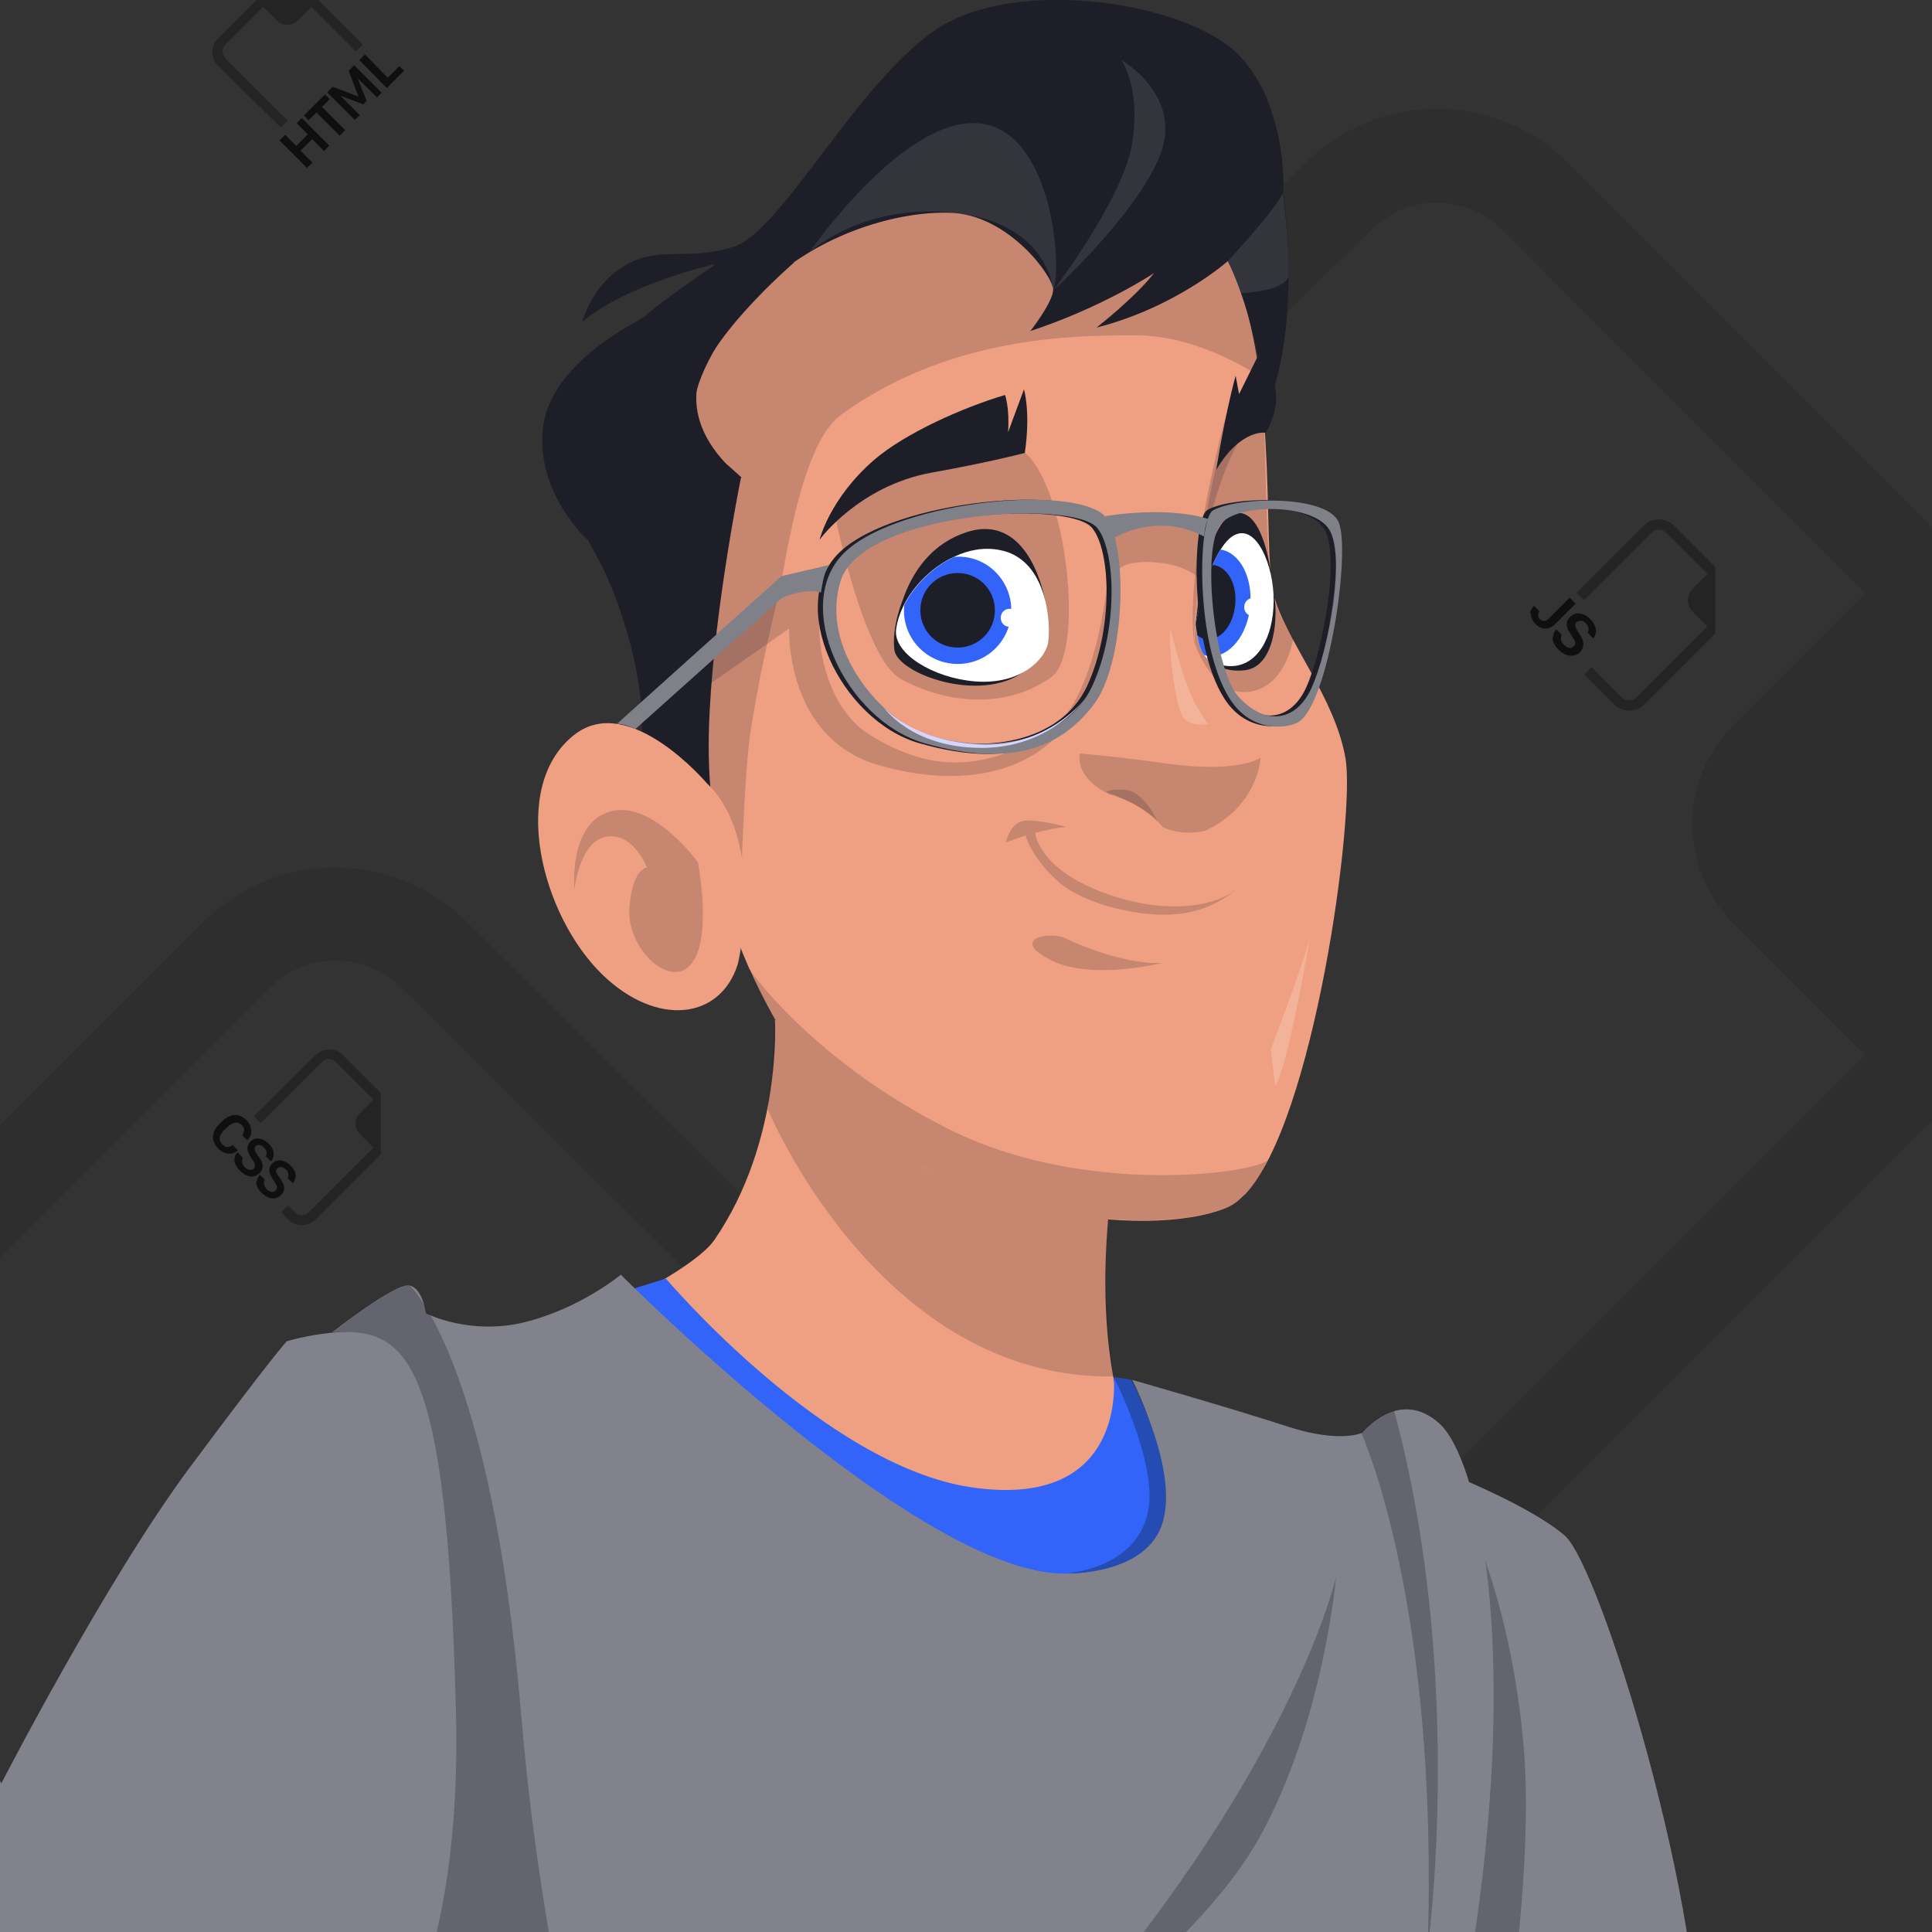 <?xml version="1.0" encoding="utf-8"?>
<!-- Generator: Adobe Illustrator 26.5.0, SVG Export Plug-In . SVG Version: 6.00 Build 0)  -->
<svg version="1.1" id="Layer_1" xmlns="http://www.w3.org/2000/svg" xmlns:xlink="http://www.w3.org/1999/xlink" x="0px" y="0px"
	 viewBox="0 0 450 450" style="enable-background:new 0 0 450 450;" xml:space="preserve">
<rect x="0" y="0" width="450" height="450" fill="#333333" stroke="none"/>
<style type="text/css">
	.st0{opacity:0.1;fill-rule:evenodd;clip-rule:evenodd;fill:#000005;enable-background:new    ;}
	.st1{opacity:0.7;fill-rule:evenodd;clip-rule:evenodd;fill:#000005;enable-background:new    ;}
	.st2{clip-path:url(#SVGID_00000183930213686775166310000012155960032925405616_);}
	.st3{fill:#82828C;}
	.st4{opacity:0.3;fill:#1E1E28;enable-background:new    ;}
	.st5{fill:#F0A082;}
	.st6{fill:#3264FA;}
	.st7{opacity:0.2;fill:#1E1E28;enable-background:new    ;}
	.st8{fill:#1E1E28;}
	.st9{fill:#FFFFFF;}
	.st10{opacity:0.83;fill:url(#SVGID_00000062178784975863519000000011537121387343701911_);enable-background:new    ;}
	.st11{fill:#244CB2;}
	.st12{opacity:0.1;fill:#FFFFFF;enable-background:new    ;}
	.st13{fill:#808089;}
	.st14{fill:#D4D6FF;}
	.st15{opacity:0.2;fill:#FFFFFF;enable-background:new    ;}
	.st16{opacity:0.3;fill-rule:evenodd;clip-rule:evenodd;fill:#000005;enable-background:new    ;}
</style>
<path class="st0" d="M450,261.1L303.9,407.2c-17,17-44.5,17-61.6,0l-61.6-61.5l15.4-15.4l61.5,61.5c8.5,8.5,22.3,8.5,30.7,0
	l146.1-146.1L403.7,215c-12.7-12.7-12.7-33.4,0-46.1l30.7-30.7L350,53.6c-8.5-8.5-22.3-8.5-30.7,0l-122,119.6l-15.4-15.4l122-119.7
	c17-17,44.5-17,61.5,0l84.6,84.6V261.1L450,261.1z"/>
<path class="st0" d="M-98.8,360.9L47.3,214.8c17-17,44.5-17,61.5,0l74.4,73.9L167.9,304l-74.4-73.9c-8.5-8.5-22.3-8.5-30.7,0
	L-83.4,376.3l30.7,30.7c12.7,12.7,12.7,33.4,0,46.1l-30.8,30.7l84.6,84.6c8.5,8.5,22.3,8.5,30.7,0L170.2,430l15.4,15.4L47.3,583.9
	c-17,17-44.5,17-61.5,0l-84.6-84.6V360.9z"/>
<path class="st1" d="M55.3,268.4c-0.5,0.5-0.7,1.2-0.7,1.9c0,0.4,0.2,0.8,0.4,1.2c0.2,0.4,0.5,0.8,0.9,1.2c0.5,0.5,1.1,0.9,1.6,1.1
	s1.1,0.3,1.6,0.2c0.5-0.1,0.9-0.4,1.3-0.7c0.4-0.4,0.6-0.7,0.7-1.1c0.1-0.4,0.1-0.8,0-1.2c-0.1-0.4-0.3-0.9-0.6-1.2l-0.8-1.2
	c-0.2-0.3-0.3-0.6-0.4-0.9c0-0.3,0.1-0.5,0.2-0.7c0.2-0.2,0.6-0.4,0.9-0.3c0.4,0,0.7,0.2,1.1,0.6c0.2,0.2,0.4,0.5,0.5,0.7
	s0.1,0.4,0.1,0.7c0,0.2-0.1,0.4-0.2,0.6l1.2,1.2c0.3-0.3,0.5-0.8,0.6-1.2c0.1-0.5,0-1-0.1-1.4c-0.2-0.6-0.6-1.1-1-1.5
	c-0.5-0.5-1-0.8-1.5-1s-1-0.3-1.5-0.2c-0.5,0.1-0.9,0.3-1.3,0.7c-0.3,0.3-0.5,0.7-0.6,1c-0.1,0.4-0.1,0.7,0,1.1s0.3,0.8,0.5,1.2
	l0.8,1.2c0.3,0.4,0.4,0.8,0.4,1c0,0.3-0.1,0.6-0.3,0.8c-0.2,0.2-0.4,0.3-0.6,0.3s-0.5,0-0.7-0.1c-0.3-0.1-0.5-0.3-0.8-0.5
	c-0.2-0.2-0.3-0.4-0.4-0.6c-0.1-0.2-0.2-0.4-0.2-0.6c-0.1-0.4,0-0.7,0.2-1C56.5,269.6,55.3,268.4,55.3,268.4L55.3,268.4z M53,262.5
	c0.4-0.4,0.8-0.7,1.2-0.8c0.3-0.2,0.7-0.2,1.1-0.2c0.4,0.1,0.7,0.3,1,0.5c0.2,0.2,0.4,0.5,0.5,0.8s0.1,0.6,0,0.8
	c-0.1,0.3-0.2,0.6-0.4,0.8l1.2,1.2l0.1-0.1c0.6-0.6,0.9-1.4,0.8-2.3c0-0.4-0.2-0.8-0.3-1.2c-0.2-0.4-0.5-0.8-0.8-1.1
	c-0.6-0.6-1.2-0.9-1.8-1.1s-1.3-0.1-1.9,0.1c-0.6,0.2-1.3,0.6-1.9,1.2l-0.8,0.8c-0.6,0.6-1,1.2-1.2,1.9c-0.2,0.6-0.3,1.3-0.1,1.9
	s0.5,1.2,1.1,1.8c0.5,0.5,1,0.8,1.5,1s1.1,0.2,1.6,0.2c0.5-0.1,1-0.3,1.4-0.7l0.1-0.1l-1.2-1.2c-0.2,0.2-0.5,0.3-0.8,0.4
	s-0.6,0.1-0.8,0c-0.3-0.1-0.6-0.3-0.8-0.5c-0.3-0.3-0.5-0.6-0.6-1s0-0.8,0.1-1.1c0.2-0.4,0.5-0.8,0.8-1.2L53,262.5L53,262.5
	L53,262.5z M60,274.5c0.1-0.3,0.3-0.6,0.5-0.9l1.2,1.2c-0.2,0.3-0.3,0.7-0.2,1c0,0.2,0.1,0.4,0.2,0.6c0.1,0.2,0.3,0.4,0.4,0.6
	c0.3,0.3,0.5,0.4,0.8,0.5c0.2,0.1,0.5,0.1,0.7,0.1s0.4-0.2,0.6-0.3c0.2-0.2,0.3-0.5,0.3-0.8s-0.2-0.6-0.4-1l-0.8-1.2
	c-0.2-0.4-0.4-0.8-0.5-1.2c-0.1-0.4-0.1-0.8,0-1.1c0.1-0.4,0.3-0.7,0.6-1c0.4-0.4,0.8-0.6,1.3-0.7s1,0,1.5,0.2s1,0.5,1.5,1
	s0.8,1,1,1.5s0.2,1,0.1,1.4c-0.1,0.5-0.3,0.9-0.6,1.2l-1.2-1.2c0.1-0.2,0.2-0.4,0.2-0.6s0-0.5-0.1-0.7c-0.1-0.3-0.3-0.5-0.5-0.7
	c-0.3-0.3-0.7-0.5-1.1-0.6c-0.3,0-0.7,0.1-0.9,0.3c-0.2,0.2-0.3,0.4-0.3,0.7s0.2,0.6,0.4,0.9l0.8,1.2c0.3,0.4,0.5,0.8,0.6,1.2
	c0.1,0.4,0.1,0.8,0,1.2s-0.3,0.7-0.7,1.1c-0.4,0.4-0.8,0.6-1.3,0.7s-1.1,0-1.6-0.2s-1.1-0.6-1.6-1.1c-0.4-0.4-0.7-0.8-0.9-1.2
	c-0.2-0.4-0.3-0.8-0.4-1.2C59.8,275.2,59.9,274.9,60,274.5z"/>
<path class="st1" d="M70.3,27.5l6.4,6.4l-1.2,1.3l-2.8-2.8L70,35.1l2.8,2.8l-1.3,1.2l-6.4-6.4l1.3-1.3L69,34l2.7-2.7l-2.6-2.6
	L70.3,27.5L70.3,27.5z M75,24.9l5.4,5.4l-1.3,1.3l-5.4-5.4L71.9,28l-1.1-1.1l4.9-4.9l1.1,1.1L75,24.9z M83.8,26.8l-4.3-4.3l0.1-0.1
	l5,1.9l0.8-0.8l-2-5l0.1-0.1l4.3,4.3l1.1-1.1l-6.4-6.4l-1.3,1.3l2.3,6l0,0l-6-2.3l-1.3,1.3l6.4,6.4C82.7,27.9,83.8,26.8,83.8,26.8z
	 M90.3,18.1l2.7-2.7l1.1,1.1l-4,4L83.7,14l1.3-1.3L90.3,18.1L90.3,18.1z"/>
<path class="st1" d="M361.9,147.6c0.1-0.4,0.3-0.7,0.6-1l1.3,1.3c-0.2,0.3-0.3,0.7-0.2,1.1c0,0.2,0.1,0.4,0.2,0.6
	c0.1,0.2,0.3,0.4,0.5,0.6c0.3,0.3,0.6,0.5,0.8,0.6c0.2,0.1,0.5,0.1,0.8,0.1c0.2,0,0.5-0.2,0.7-0.4s0.3-0.5,0.3-0.8s-0.2-0.7-0.5-1.1
	l-0.8-1.3c-0.3-0.4-0.5-0.8-0.6-1.3c-0.1-0.4-0.1-0.8,0-1.2s0.4-0.8,0.7-1.1c0.4-0.4,0.9-0.7,1.4-0.8s1.1,0,1.7,0.2s1.1,0.6,1.6,1.1
	s0.9,1.1,1.1,1.6s0.3,1.1,0.2,1.6c-0.1,0.5-0.3,0.9-0.6,1.3l-1.3-1.3c0.1-0.2,0.2-0.4,0.2-0.7s0-0.5-0.1-0.7
	c-0.1-0.3-0.3-0.5-0.5-0.8c-0.4-0.4-0.8-0.6-1.2-0.6s-0.7,0.1-1,0.3c-0.2,0.2-0.3,0.5-0.3,0.8c0.1,0.4,0.2,0.7,0.4,1l0.8,1.3
	c0.3,0.5,0.5,0.9,0.6,1.4c0.1,0.4,0.1,0.9,0,1.3c-0.1,0.4-0.3,0.8-0.7,1.2c-0.4,0.4-0.9,0.7-1.5,0.8s-1.2,0-1.7-0.2
	c-0.6-0.2-1.2-0.6-1.8-1.2c-0.4-0.4-0.8-0.9-1-1.3c-0.2-0.4-0.3-0.8-0.4-1.3C361.8,148.3,361.8,147.9,361.9,147.6L361.9,147.6z
	 M356.6,142.1c0.2-0.4,0.4-0.7,0.7-1l1.3,1.3c-0.2,0.2-0.3,0.4-0.3,0.6c-0.1,0.4,0,0.9,0.4,1.2c0.3,0.3,0.7,0.5,1,0.4
	c0.4,0,0.7-0.2,1.1-0.6l4.8-4.8l1.4,1.4l-4.7,4.7c-0.8,0.8-1.6,1.1-2.4,1.1s-1.6-0.4-2.3-1.1c-0.3-0.3-0.6-0.7-0.8-1.2
	c-0.2-0.4-0.2-0.8-0.2-1.2C356.3,142.8,356.4,142.5,356.6,142.1L356.6,142.1z"/>
<g>
	<g>
		<g>
			<g>
				<defs>
					<rect id="SVGID_1_" y="0" width="450" height="450"/>
				</defs>
				<clipPath id="SVGID_00000159433473946680581970000012778751023648738190_">
					<use xlink:href="#SVGID_1_"  style="overflow:visible;"/>
				</clipPath>
				<g style="clip-path:url(#SVGID_00000159433473946680581970000012778751023648738190_);">
					<path class="st3" d="M424,559.3c0,0-7.8-3.1-11.5,3s-20.3,81.9-19.3,103.7s9.6,14.5,9.6,14.5s-1.9,12.7-7.4,15.9l0,0
						c-0.1,0-0.2-0.1-0.3-0.3c-0.1-0.1-0.3-0.2-0.5-0.4l0,0c-2.9-2.3-12.9-10.2-22.1-17.8c-10.9-9-17.1-16.3-17.1-16.3
						s2.7-12.6,3-16.2s-18-90.8-40.9-119.3c-21.4-26.5,13.5-162.9,18.3-181.3l0.6-2c0,0,19.8,7.7,28.1,14.9
						c8.2,7.2,33.1,87.6,31.3,127.7c-1.8,40.1,10.6,63.9,10.6,63.9s5-2.5,12.8,1.1L424,559.3L424,559.3z"/>
					<path class="st4" d="M394.7,695.7c-2.9-2.3-12.9-10.2-22.1-17.8c-10.9-9-17.1-16.3-17.1-16.3s2.7-12.6,3-16.2
						s-18-90.8-40.9-119.3c-21.4-26.5,13.5-162.9,18.3-181.3l0.6-2c0,0,14.8,22.2,18.4,64.1c3.7,42-13.4,122.5-13.4,122.5
						s8.7,67.1,44,71.3c0,0-33.3,40.9-23.5,63.6C363.7,668.6,389.6,691.4,394.7,695.7L394.7,695.7z"/>
					<path class="st3" d="M71.1,501.4L67.6,465c0,0-16.8-1.4-43.2,19.2c0,0-1.6,12.3-11.4,27c0,0-29.4,11.2-44.1,28.6
						s-19.8,18.9-32.6,7.2c-3.4-3.1-5.1-12.8-5.3-25.7c-0.3-19.6,2.8-46.8,8.2-70.5c4.5-19.5,10.5-36.7,17.7-45.3
						c0,0,0.4-12.2,7.3-21.3c0.3,0.2,0.6,0.4,0.8,0.7c1.9,1.4,6.7,4.5,12,4c6.9-0.6,13.5-10.5,13.5-10.5s8,34,9.8,37
						c0,0,24.4-47.4,43.9-73.6s22.6-29.4,22.6-29.4s4.6-1.4,10.6-2c4.8-0.5,10.4-0.4,15.6,1.3C93,311.5,165.4,447.6,71.1,501.4
						L71.1,501.4z"/>
					<path class="st5" d="M264.1,336.6c0,0-9.1-16.4-6-52.6l-77.6-46.4c0,0,1.7,28.2-14.1,51.2c-4.2,6.1-21.9,14.7-21.9,14.7
						S210.7,401,247,395.3s32.4-45,32.4-45S273.3,352.2,264.1,336.6L264.1,336.6z"/>
					<path class="st6" d="M155.1,297.8c0,0,36.7,43.4,71,48.6c36.8,5.5,33.3-25.7,33.3-25.7s14.7,24.9,8.4,42.9
						c-6.4,18.1-43,15.8-70.1,1.2c-27.1-14.7-50-64.7-50-64.7L155.1,297.8L155.1,297.8z"/>
					<path class="st5" d="M290,278.2c-0.1,0.1-0.2,0.2-0.4,0.3c-1.2,1.3-2.5,2.2-3.9,2.8c-18.8,7.7-66.4,1.2-90.4-23.8
						c-9.1-9.5-15.6-20.5-20.6-31.6c0-0.1-0.1-0.1-0.1-0.1c-7.9-18-11.8-36.2-15.9-49c-6.7-20.6-10.7-54.6-7.4-73.8
						c3.1-17.8,8-32.7,34.1-51.4s86.1-14.8,99.5,7.3s9,68.7,11.7,79.4c2.7,10.7,14.4,24.1,16.8,38.4
						C315.7,189.9,306.1,261.2,290,278.2L290,278.2z"/>
					<path class="st7" d="M194.8,121.5c0,0,6.6,32.2,15.1,36.7c14.1,7.5,27.4,5.2,35.1-0.6s3.4-44.1-6.3-52.2h-23.6l-10.4,5.8
						L194.8,121.5L194.8,121.5z"/>
					<path class="st7" d="M301.2,148.8c0,0-1.8,12.4-11.6,12.4c-7.7,0-11.4-11.6-11.4-11.6s1.2-30.6,6.4-45.3l9.2-16.3
						c0,0-13.9-10-29.6-9.9c-15.7,0-43.7,0.6-68.4,18.6c-8.2,6-12,28.8-13.6,37.5c-1.5,8-4.3,17.1-7.3,35.6
						c-2.1,13.3-2.8,54.9-2.8,54.9s-10.1-46.3-12.8-59.8s-4.7-72.6,0.4-82.2s19.9-41.1,72.3-43.1s60.5,16.2,60.5,16.2l3.1,26.2
						l-1.2,13.3c0,0,0.7,34.5,1.5,40.4C296.6,141.6,301.2,148.8,301.2,148.8L301.2,148.8z"/>
					<path class="st8" d="M294.4,96.7c0,0,0.1-17.7-8.4-35.9c0,0-12.1,10.8-30.6,15.5c0,0,9-7,13.4-12.7
						c-0.7,0.5-12.6,8.2-28.8,13.5c0,0,5.1-6.5,5.3-9.5s-10-17.1-23.2-18c-13.2-0.8-39.1,5.7-53.7,28.6s-2.2,26.2,4.2,33
						c0,0-6,29.4-7.3,54.3c-0.4,7.4-0.3,14.5,0.4,20.2c0.1,0.9,0.3,1.8,0.4,2.6l-16.6-18c0,0,0.8-11-4.8-27.3
						c-0.6-1.9-1.3-3.8-2.1-5.8l-0.1-0.2c-0.3-0.8-0.7-1.6-1-2.4c-3.6-8.4-15.6-24.5-12.4-39.7c3-14.2,30.2-24.3,37.4-33.4
						c0,0-20.6,4.7-30.9,13.5c0,0,2.3-8.9,10.2-13.3c7.9-4.5,13.9-0.8,25-4.2C182,54.1,199.7,19,218.3,6.7s58.1-6.2,70.1,6
						c3.1,3.1,5.2,6.8,6.8,10.5l0,0l0,0l0,0c0,0.1,0.1,0.1,0,0.2c4.4,10.6,3.7,21.5,3.7,21.5S303.7,76.3,294.4,96.7L294.4,96.7z"/>
					<path class="st3" d="M305.5,554.4c0,0-17.3,61.5-7.5,130.4c0,0,9,7.4,9.5,15.9c0,0,0,0.1,0,0.2c0.4,8.4-2,16-2,16
						s3.8,4.6,6.9,10.8c0.6,1.2,0.8,2.5,0.8,4c0,6.2-4.2,13.8-4.2,13.8s-8.8,18-84.2,18.2s-134.7,9.6-134.7,9.6s-3.2-15.3,6-26
						c0,0-11.8-12.5-10.8-16.6c1-4.2,32.6-49.7,28.3-83.8c-4.3-34.1-28.9-63.7-38.3-130.4c0,0-9.7-4.2-9.9-9.1
						c-0.2-4.8,5.5-12.2,5.5-12.2l1.5,3.6c0,0,35.8-16.6,33.7-100.1c-2.1-83.4-11.4-89.3-28.7-88.4c0,0,14.7-11.5,17.9-10.9
						s3.9,6.5,3.9,6.5s10.3,5.3,23.3,2c12.9-3.3,22.1-11,22.1-11s70.3,70.7,104,69.6c38.4-1.2,15.1-45.1,15.1-45.1s23.5,6.7,36,10.8
						c12.5,4.1,17.6,1.5,17.6,1.5s8.5-10.6,17.9-2.2c9.3,8.4,18.2,51,8.5,117.7S305.5,554.4,305.5,554.4L305.5,554.4z"/>
					<path class="st8" d="M210.3,139.7c0,0-2.6,6-2,11.6s20.1,12.7,30.2,5.1S210.3,139.7,210.3,139.7L210.3,139.7z"/>
					<path class="st8" d="M279.9,151.6c0,0,2.8,5.4,10.1,4.5c7.3-0.9,7.7-13.4,6.7-17.8C295.8,133.9,280.4,147.6,279.9,151.6z"/>
					<path class="st8" d="M190.9,125.7c0,0,2.3-9.5,12.6-18.5c7.4-6.4,21.1-12.4,30.6-15.2c0,0,1.1,3.1,0.7,8.7c0,0,1.9-5.2,3.7-10
						c0,0,1.6,5.2,0.2,14.8c0,0-8.3,2.2-21.8,4.6C200,113.2,190.9,125.7,190.9,125.7L190.9,125.7z"/>
					<path class="st8" d="M278.5,145.5c0,0,2.1-25.2,9.6-26c6.2-0.7,7.9,13.9,7.9,13.9L278.5,145.5z"/>
					<path class="st8" d="M208.7,146.8c0,0,1.3-17.8,16.3-22.8s18.4,15.8,18.4,15.8L208.7,146.8L208.7,146.8z"/>
					<path class="st9" d="M244.1,149.8c-0.7,3.7-6.3,9.8-17.1,8.9c-9.6-0.8-18.8-6.4-18.3-11.9c0.2-1.9,0.9-4,1.9-6
						c2.3-4.5,6.6-8.8,11.6-11.1c3.3-1.6,7-2.3,10.6-1.6C244.3,130.2,244.8,146.1,244.1,149.8z"/>
					<path class="st9" d="M296.6,141.6c-0.5,8.2-4.6,14.2-10.9,13.5c-2.6-0.3-4.2-1.1-5.2-2.5c-0.9-1.2-1.3-2.7-1.6-4.5
						c-0.1-0.8-0.3-1.7-0.4-2.6c0,0,1.3-7.7,3.9-13.8c0.6-1.4,1.2-2.6,1.9-3.7c1.2-1.9,2.5-3.3,4.1-3.7
						C293.4,123,297.2,133.4,296.6,141.6L296.6,141.6z"/>
					<path class="st6" d="M235.5,143.2c-0.6,6.9-6.6,12-13.5,11.4s-12-6.6-11.4-13.5c0-0.1,0-0.2,0.1-0.3c2.3-4.5,6.6-8.8,11.6-11.1
						c0.6,0,1.3-0.1,1.9,0C231,130.2,236.1,136.3,235.5,143.2L235.5,143.2z"/>
					<path class="st8" d="M231.7,142.9c-0.4,4.8-4.6,8.3-9.4,7.9s-8.3-4.6-7.9-9.4s4.6-8.3,9.4-7.9S232.1,138.1,231.7,142.9z"/>
					<path class="st6" d="M291.2,141.1c-0.6,6.9-4.9,12.1-9.5,11.7c-0.4,0-0.8-0.1-1.2-0.2c-0.9-1.2-1.3-2.7-1.6-4.5
						c-0.1-0.8-0.3-1.7-0.4-2.6c0,0,1.3-7.7,3.9-13.8c0.6-1.4,1.2-2.6,1.9-3.7C288.8,128.7,291.8,134.5,291.2,141.1L291.2,141.1z"/>
					<path class="st8" d="M287.7,140.8c-0.4,4.8-3.4,8.4-6.6,8.1c-0.8-0.1-1.6-0.4-2.2-0.9c-0.1-0.8-0.3-1.7-0.4-2.6
						c0,0,1.3-7.7,3.9-13.8h0.2C285.9,132,288.2,136.1,287.7,140.8L287.7,140.8z"/>
					<path class="st7" d="M285.7,96.2c0,0-9.7,34.9-7.6,53.4c0,0,0.2-27.5,10.1-46.2L285.7,96.2L285.7,96.2z"/>
					<path class="st8" d="M283.3,109.4c0,0,1.8-11.9,4.5-21.9l0.8,4.3l4.2-8.5c0,0,8.5,6.2,2,17.5
						C294.9,100.8,289.1,99.7,283.3,109.4z"/>
					<path class="st7" d="M234.3,196.2c0,0,0.9-4.5,4.1-5s10,1.4,10,1.4c-2.4,0.2-5.1,0.8-7.3,1.4c0.3,2,2.4,8.5,14.6,13.4
						c14.6,5.9,27.6,4.1,32.7-0.7c0,0-5.3,5.4-14.2,6.2c-8.9,0.9-22-2.4-27.9-7.7c-6-5.5-7.3-10.1-7.4-10.6
						C236.2,195.5,234.3,196.2,234.3,196.2L234.3,196.2z"/>
					<g>
						<path class="st7" d="M251.5,175.5c0,0,10.4,0.9,19.9,2.3s18.4,1,22.2-1.3c0,0-0.4,11.2-12.9,17c0,0-4.9,1.4-9.8-0.8
							c0,0-4.2-5.4-12.6-7.7C258.4,184.9,250.6,181.8,251.5,175.5L251.5,175.5z"/>
						<path class="st7" d="M257.6,184.5c0,0,1.3-1,5.1-0.4s6.9,7.1,6.9,7.1S266,187.2,257.6,184.5L257.6,184.5z"/>
					</g>
					<path class="st5" d="M164.6,182.4c0,0-18.1-21.4-30.9-11.2c-15.2,12-7.7,42,6.7,55.9c12.6,12.1,27.3,10.4,31.4-2.4
						C171.9,224.8,178.6,195.7,164.6,182.4L164.6,182.4z"/>
					<path class="st7" d="M162.6,200.9c0,0-10.5-14.6-20.4-11.9c-9.9,2.7-8.4,18.2-8.4,18.2s1.1-11.2,7.4-12.3
						c6.4-1.1,9.5,7.2,9.5,7.2s-3.4,0-4.1,9.4c-0.7,9.4,9.6,19.2,14.5,12.9S162.5,200.9,162.6,200.9L162.6,200.9z"/>
					<path class="st9" d="M237.3,144.1c-0.1,1.2-1.1,2-2.3,1.9s-2-1.1-1.9-2.3s1.1-2,2.3-1.9S237.4,142.9,237.3,144.1z"/>
					<path class="st9" d="M294,141.6c-0.1,1.2-1.1,2-2.3,1.9s-2-1.1-1.9-2.3s1.1-2,2.3-1.9S294.1,140.4,294,141.6z"/>
					<path class="st4" d="M309.1,745.5c0,0-8.8,18-84.2,18.2s-134.7,9.6-134.7,9.6s-3.2-15.3,6-26c0,0-11.8-12.5-10.8-16.6
						c1-4.2,32.6-49.7,28.3-83.8c-4.3-34.1-28.9-63.7-38.3-130.4c0,0-9.7-4.2-9.9-9.1c-0.2-4.8,5.5-12.2,5.5-12.2l1.5,3.6
						c0,0,35.8-16.6,33.7-100.1c-2.1-83.4-11.4-89.3-28.7-88.4c0,0,14.7-11.5,17.9-10.9c0,0,19,17,26,100.1
						c5.9,69.6,21.7,114.1,21.7,114.1s37.2,17.7,82.3,20s41-3.7,80.2,2.5c0,0-86,1.8-118.8,4.9c-32.8,3.1-63.4,12.8-63.4,12.8
						s21.9,66.1,13.9,108.2c-5.8,30.2-19.1,54.6-19.1,54.6s5.4,2.7,60.6,5s128.9-21,128.9-21s0,0.1,0,0.2c0.1,1.2,0.8,9.8-2,16
						c0,0-55.9,7.3-107.4,12.5s-82.8,18.3-82.8,18.3s9.8,6.7,89.6,4.8c79.7-1.8,103-5.1,108.4-20.8v0.1
						C313.3,737.9,309.1,745.5,309.1,745.5L309.1,745.5z"/>
					<path class="st4" d="M317,333.6c0,0,18.3,39.6,15.5,120.5c0,0,9-63.4-7.8-125.6C324.7,328.5,321.2,329.1,317,333.6L317,333.6z"
						/>
					<path class="st4" d="M311.2,367.3c0,0-10.6,46.8-67.6,110.2c0,0,35.8-24.3,49.8-49.6C308.3,401,311.2,367.3,311.2,367.3z"/>
					
						<linearGradient id="SVGID_00000143619052887108089090000004299756820271279000_" gradientUnits="userSpaceOnUse" x1="6529.501" y1="1016.768" x2="6529.501" y2="1016.038" gradientTransform="matrix(0.996 8.489522e-02 -8.489522e-02 0.996 -6277.173 -1241.96)">
						<stop  offset="0" style="stop-color:#9A68BF"/>
						<stop  offset="1" style="stop-color:#C9EAFF"/>
					</linearGradient>
					
						<path style="opacity:0.83;fill:url(#SVGID_00000143619052887108089090000004299756820271279000_);enable-background:new    ;" d="
						M142.4,325.1c0,0.3,0.1,0.5,0.2,0.8C142.5,325.5,142.5,325.2,142.4,325.1z"/>
					<path class="st11" d="M263.5,321.4l-4.1-0.7c0,0,7.5,14.6,8.3,26.1s-7.3,18.2-19.2,19.7c0,0,18.9,0.5,22.4-12.2
						S263.5,321.4,263.5,321.4L263.5,321.4z"/>
					<path class="st8" d="M149.5,74.3c0,0-21.1,9.8-23,25.1c-1.9,15.2,10.2,26.2,10.2,26.2l2.5-8.1c0,0,9.7,2.4,19.3-0.2
						s14.2-6.1,14.2-6.1s-11.2-7.9-10.5-19.5S185,61.1,185,61.1l-18.5,0.6C166.5,61.7,154.1,70,149.5,74.3z"/>
					<path class="st12" d="M245.4,67.6c0,0,20.1-18.4,25-32s-9.3-21.7-9.3-21.7s4.7,6.2,2.6,19.5C261.5,46.6,245.3,67.6,245.4,67.6
						L245.4,67.6z"/>
					<path class="st12" d="M188.5,58.8c0,0,21.5-31.2,39.1-30.1s19.9,33.9,17.7,38.9c0,0-1-15.5-22.7-18S188.5,58.8,188.5,58.8
						L188.5,58.8z"/>
					<path class="st12" d="M286,60.8c0,0,10.7-11.5,12.8-15.8c0,0,1.5,11,1.3,18.8c0,0,1.1,3.7-11,4.5L286,60.8L286,60.8z"/>
					<path class="st7" d="M149.5,170.4l34.3-24c0,0-1,25.5,20.8,31.8s38.9,0.5,46.1-12.9c7.2-13.5,10-32.8,10-32.8s1.7-2.1,8.7-1.5
						s9.9,3.7,9.9,3.7l1-12.1c0,0-14.5-3.5-21.3,1.1c0,0-1.1,39.1-15.8,47.5s-26.5,8.7-40.7-0.1c-11-6.8-14.2-25.7-9.7-36.1
						l-10.9,1.2l-33.8,33.5L149.5,170.4L149.5,170.4z"/>
					<g>
						<path class="st8" d="M256.8,121c-5.4-8.6-48.2-4.6-61.1,7.5s0,39.3,18.4,44.6c21.6,6.2,32.5,0,39.3-8.8
							C260.7,155.2,261.7,128.8,256.8,121L256.8,121z M253.2,159.8c-6.1,13.2-24.6,16.3-39.6,10.9c-9.2-3.3-24-19.3-19-35.4
							s54.4-19.1,59.8-12.3C258.8,128.4,259.3,146.6,253.2,159.8L253.2,159.8z"/>
						<path class="st13" d="M258,121c-5.4-8.6-48.2-4.6-61.1,7.5s0,39.3,18.4,44.6c21.6,6.2,32.5,0,39.3-8.8
							C261.9,155.1,262.8,128.8,258,121L258,121z M254.4,159.8c-6.1,13.2-24.6,16.3-39.6,10.9c-9.2-3.3-24-19.3-19-35.4
							s54.4-19.1,59.8-12.3C259.9,128.4,260.5,146.6,254.4,159.8L254.4,159.8z"/>
						<path class="st8" d="M310.4,121.3c-3.1-6.2-23.8-5.7-29.2-2.5c-3.5,2.1-4.2,31,3.9,43.8c5.1,8.1,13.4,7,16,5.5
							C308.3,163.9,313.5,127.6,310.4,121.3L310.4,121.3z M304.2,160.2c-3.5,7.6-10.6,8.8-16.9,1.9c-5.7-6.2-8.7-34.6-4.2-40.2
							c3.8-4.8,20.6-4.9,25,0.8C312.5,128.4,308.2,151.5,304.2,160.2z"/>
						<path class="st13" d="M311.7,121.4c-3.1-6.2-23.8-5.7-29.2-2.5c-3.5,2.1-4.2,31,3.9,43.8c5.1,8.1,13.4,7,16,5.5
							C309.5,164,314.8,127.7,311.7,121.4L311.7,121.4z M305.4,160.4c-3.5,7.6-10.6,8.8-16.9,1.9c-5.7-6.2-8.7-34.6-4.2-40.2
							c3.8-4.8,20.6-4.9,25,0.8C313.7,128.6,309.5,151.6,305.4,160.4L305.4,160.4z"/>
						<path class="st13" d="M259.7,125.2c0,0,9.8-6.1,20.8-0.2c0,0,0-2.4,0.9-4.1c0,0-7.9-3.1-23.9-0.7
							C257.4,120.3,259.2,123.8,259.7,125.2L259.7,125.2z"/>
						<path class="st13" d="M193.1,131.6l-11.1,2.6l-38.3,34.4c0,0,1.2-0.2,4.3,1.2l34.2-30.6c0,0,5.4-2.3,9-1.2
							C191.3,138.1,191.6,133.7,193.1,131.6L193.1,131.6z"/>
						<path class="st14" d="M205.8,164.7c0,0,6.3,9.4,22.6,9.5s24.2-11.3,24.2-11.3s-8.6,11.3-24.5,10.5
							C212.2,172.5,205.8,164.7,205.8,164.7L205.8,164.7z"/>
					</g>
					<path class="st7" d="M221,263c-30.3-15.2-45.2-35.3-46.3-37.1c1.9,4.1,3.9,8.3,6.3,12.3c-0.3-0.4-0.4-0.7-0.4-0.7l-1.8,20.8
						c0,0,26,63.1,80.6,62.3c0,0-3-21.6-1.2-36.7c0,0-0.1,0-0.3,0c11.3,0.9,21.3,0,27.9-2.7c1.4-0.5,5.5-2.7,9.6-11.1
						C292.8,273.3,252.7,278.9,221,263L221,263z M214.9,271.8c-0.2-0.1-0.5-0.3-0.7-0.4c0.8,0.4,1.6,0.8,2.4,1.2
						C216,272.4,215.5,272.1,214.9,271.8z M212.8,270.7c0.2,0.1,0.4,0.2,0.5,0.3C213.2,270.9,213,270.8,212.8,270.7z"/>
					<path class="st15" d="M272.6,146.4c0,0,2.8,12.1,6.1,18.1l2.6,4.1c0,0-2.8,0.8-5.2-0.9S272.1,150.4,272.6,146.4L272.6,146.4z"
						/>
					<path class="st15" d="M305.2,217.7c0,0-5.1,30.8-8.2,35.2l-1-8.5C296,244.4,304.7,221.7,305.2,217.7z"/>
					<path class="st7" d="M247.6,218.3c0,0,12.7,6.4,23.1,6c0,0-16.4,4.1-25.8-0.6S243.3,217,247.6,218.3L247.6,218.3z"/>
				</g>
			</g>
		</g>
	</g>
</g>
<path class="st16" d="M74.1,0l10.4,10.4L82.9,12L72.5,1.6l-3.2,3.2c-1.3,1.3-3.5,1.3-4.8,0l-3.2-3.2l-8.8,8.8
	c-0.9,0.9-0.9,2.3,0,3.2L67,28.1l-1.6,1.6L50.8,15.3c-1.8-1.8-1.8-4.7,0-6.4L59.7,0H74.1z"/>
<path class="st16" d="M399.5,147.6L383,164.1c-1.9,1.9-5,1.9-7,0l-7-7l1.7-1.7l7,7c1,1,2.5,1,3.5,0l16.5-16.5l-3.5-3.5
	c-1.4-1.4-1.4-3.8,0-5.2l3.5-3.5l-9.6-9.6c-1-1-2.5-1-3.5,0l-15.7,15.7l-1.7-1.7l15.7-15.7c1.9-1.9,5-1.9,7,0l9.6,9.6V147.6
	L399.5,147.6z"/>
<path class="st16" d="M88.7,268.8L73.5,284c-1.8,1.8-4.6,1.8-6.4,0l-1.6-1.6l1.6-1.6l1.6,1.6c0.9,0.9,2.3,0.9,3.2,0L87,267.3
	l-3.2-3.2c-1.3-1.3-1.3-3.5,0-4.8l3.2-3.2l-8.8-8.8c-0.9-0.9-2.3-0.9-3.2,0l-14.3,14.3l-1.6-1.6l14.4-14.2c1.8-1.8,4.6-1.8,6.4,0
	l8.8,8.8C88.7,254.6,88.7,268.8,88.7,268.8z"/>
</svg>
